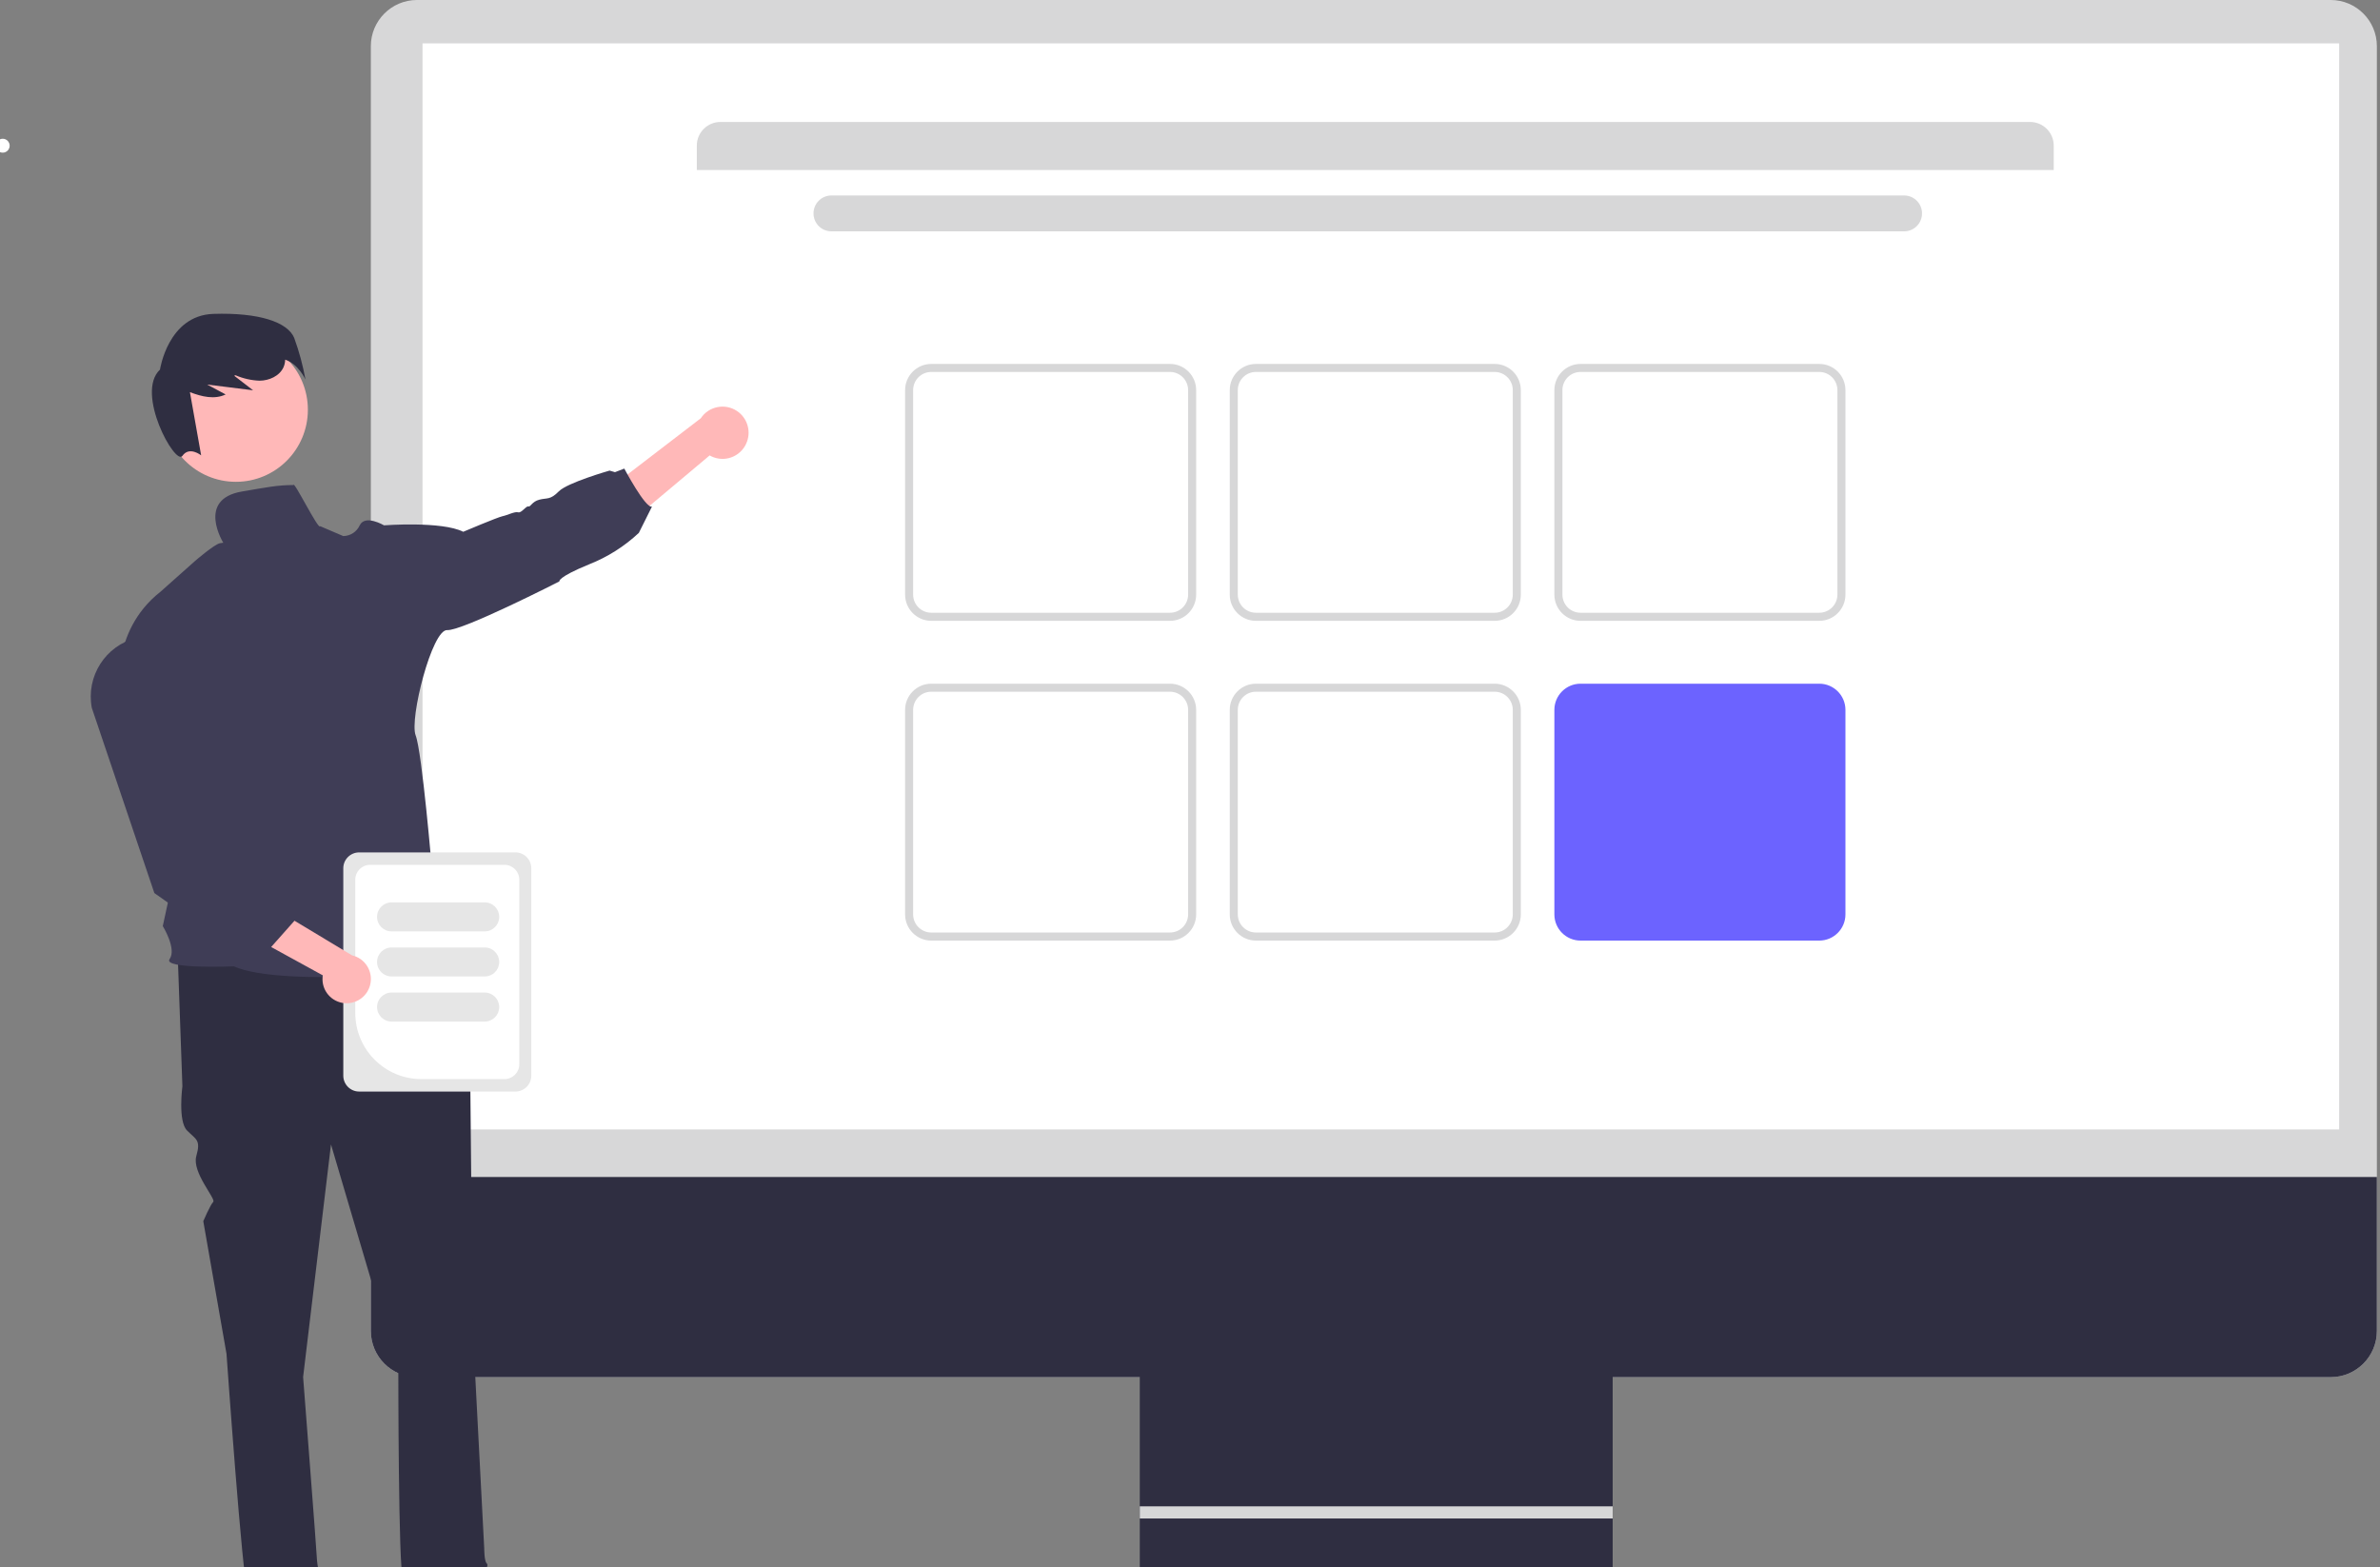 <svg width="243" height="160" viewBox="0 0 243 160" fill="none" xmlns="http://www.w3.org/2000/svg">
<rect x="0" y="0" width="243" height="160" fill="#808080" stroke="none"/>
<g clip-path="url(#clip0_6535_156130)">
<path d="M0.277 15.587C0.669 15.587 0.986 15.269 0.986 14.877C0.986 14.484 0.669 14.166 0.277 14.166C-0.114 14.166 -0.432 14.484 -0.432 14.877C-0.432 15.269 -0.114 15.587 0.277 15.587Z" fill="white"/>
<path d="M237.974 0H42.57C39.974 0 37.863 2.114 37.863 4.716V135.893C37.863 138.494 39.974 140.608 42.57 140.608H237.974C240.57 140.608 242.681 138.494 242.681 135.893V4.716C242.681 2.114 240.57 0 237.974 0Z" fill="#D7D7D8"/>
<path d="M238.831 4.429H43.141V115.317H238.831V4.429Z" fill="white"/>
<path d="M242.681 120.174V135.893C242.681 138.494 240.57 140.608 237.974 140.608H42.57C39.974 140.608 37.863 138.494 37.863 135.893V120.174H242.681Z" fill="#2F2E41"/>
<path d="M164.655 137.674H116.373V174.884H164.655V137.674Z" fill="#2F2E41"/>
<path d="M164.655 153.798H116.373V155.039H164.655V153.798Z" fill="#D7D7D8"/>
<path d="M209.687 14.87V17.359H71.145V14.87C71.145 13.535 72.225 12.453 73.558 12.453H207.275C208.607 12.453 209.687 13.535 209.687 14.87Z" fill="#D7D7D8"/>
<path d="M84.888 19.957H194.411C195.422 19.957 196.24 20.776 196.24 21.789C196.24 22.802 195.422 23.62 194.411 23.62H84.888C83.877 23.62 83.06 22.802 83.06 21.789C83.06 20.776 83.877 19.957 84.888 19.957Z" fill="#D7D7D8"/>
<path d="M119.46 63.387H95.08C93.609 63.387 92.411 62.187 92.411 60.713V39.832C92.411 38.359 93.609 37.159 95.08 37.159H119.46C120.931 37.159 122.129 38.359 122.129 39.832V60.713C122.129 62.187 120.931 63.387 119.46 63.387ZM95.08 37.977C94.059 37.977 93.232 38.809 93.232 39.829V60.71C93.232 61.733 94.062 62.562 95.08 62.562H119.46C120.481 62.562 121.308 61.73 121.308 60.71V39.829C121.308 38.806 120.478 37.977 119.46 37.977H95.08Z" fill="#D7D7D8"/>
<path d="M152.608 63.387H128.228C126.757 63.387 125.559 62.187 125.559 60.713V39.832C125.559 38.359 126.757 37.159 128.228 37.159H152.608C154.079 37.159 155.277 38.359 155.277 39.832V60.713C155.277 62.187 154.079 63.387 152.608 63.387ZM128.228 37.977C127.207 37.977 126.38 38.809 126.38 39.829V60.71C126.38 61.733 127.21 62.562 128.228 62.562H152.608C153.629 62.562 154.456 61.73 154.456 60.71V39.829C154.456 38.806 153.626 37.977 152.608 37.977H128.228Z" fill="#D7D7D8"/>
<path d="M185.752 63.387H161.372C159.901 63.387 158.703 62.187 158.703 60.713V39.832C158.703 38.359 159.901 37.159 161.372 37.159H185.752C187.223 37.159 188.421 38.359 188.421 39.832V60.713C188.421 62.187 187.223 63.387 185.752 63.387ZM161.372 37.977C160.351 37.977 159.524 38.809 159.524 39.829V60.71C159.524 61.733 160.354 62.562 161.372 62.562H185.752C186.773 62.562 187.6 61.73 187.6 60.71V39.829C187.6 38.806 186.77 37.977 185.752 37.977H161.372Z" fill="#D7D7D8"/>
<path d="M119.46 96.034H95.08C93.609 96.034 92.411 94.834 92.411 93.361V72.479C92.411 71.006 93.609 69.806 95.08 69.806H119.46C120.931 69.806 122.129 71.006 122.129 72.479V93.361C122.129 94.834 120.931 96.034 119.46 96.034ZM95.08 70.625C94.059 70.625 93.232 71.457 93.232 72.476V93.357C93.232 94.38 94.062 95.209 95.08 95.209H119.46C120.481 95.209 121.308 94.377 121.308 93.357V72.476C121.308 71.453 120.478 70.625 119.46 70.625H95.08Z" fill="#D7D7D8"/>
<path d="M152.608 96.034H128.228C126.757 96.034 125.559 94.834 125.559 93.361V72.479C125.559 71.006 126.757 69.806 128.228 69.806H152.608C154.079 69.806 155.277 71.006 155.277 72.479V93.361C155.277 94.834 154.079 96.034 152.608 96.034ZM128.228 70.625C127.207 70.625 126.38 71.457 126.38 72.476V93.357C126.38 94.38 127.21 95.209 128.228 95.209H152.608C153.629 95.209 154.456 94.377 154.456 93.357V72.476C154.456 71.453 153.626 70.625 152.608 70.625H128.228Z" fill="#D7D7D8"/>
<path d="M185.752 96.034H161.372C159.901 96.034 158.703 94.834 158.703 93.361V72.479C158.703 71.006 159.901 69.806 161.372 69.806H185.752C187.223 69.806 188.421 71.006 188.421 72.479V93.361C188.421 94.834 187.223 96.034 185.752 96.034Z" fill="#6C63FF"/>
<path d="M26.52 170.273H29.989L31.64 156.866H26.517L26.52 170.273Z" fill="#FFB8B8"/>
<path d="M42.64 170.273H46.109L47.76 156.866H42.64V170.273Z" fill="#FFB8B8"/>
<path d="M45.413 96.895L18.15 97.609L18.623 110.911C18.623 110.911 18.15 114.472 19.096 115.422C20.041 116.373 20.517 116.373 20.044 118.033C19.572 119.694 22.076 122.41 21.771 122.716C21.465 123.022 20.756 124.682 20.756 124.682L23.126 138.221C23.126 138.221 24.787 161.733 25.26 162.209C25.733 162.686 26.208 162.209 25.733 163.397C25.256 164.584 24.784 164.11 25.26 164.584C25.68 165.037 26.074 165.514 26.445 166.008H32.176C32.176 166.008 32.609 163.633 32.609 163.397C32.609 163.16 33.081 161.733 33.081 161.496C33.081 161.259 32.661 160.838 32.661 160.838C32.517 160.355 32.419 159.858 32.369 159.358C32.369 158.885 30.948 140.595 30.948 140.595L33.794 116.846L40.67 140.121C40.67 140.121 40.67 160.546 41.143 161.022C41.615 161.499 41.615 161.259 41.379 162.209C41.143 163.16 40.194 162.923 40.906 163.633C41.619 164.344 41.855 163.16 41.619 164.347L41.382 165.534L48.495 165.636C48.495 165.636 49.444 163.633 48.968 162.923C48.492 162.213 48.521 162.403 49.099 161.239C49.677 160.075 49.913 159.835 49.677 159.599C49.44 159.362 49.44 158.099 49.44 158.099L48.255 135.373C48.255 135.373 48.019 111.384 48.019 110.674C48.003 110.309 48.068 109.941 48.216 109.605V108.638L47.307 105.212L45.41 96.899L45.413 96.895Z" fill="#2F2E41"/>
<path d="M76.267 45.097C75.771 46.475 74.255 47.192 72.879 46.695C72.732 46.643 72.591 46.577 72.456 46.498L60.623 56.432L59.98 51.579L71.553 42.703C72.367 41.477 74.022 41.148 75.246 41.963C76.27 42.647 76.693 43.943 76.267 45.1V45.097Z" fill="#FFB8B8"/>
<path d="M24.085 49.194C28.144 49.194 31.434 45.898 31.434 41.832C31.434 37.765 28.144 34.469 24.085 34.469C20.026 34.469 16.736 37.765 16.736 41.832C16.736 45.898 20.026 49.194 24.085 49.194Z" fill="#FFB8B8"/>
<path d="M30.042 34.505C29.359 32.871 26.425 31.901 21.787 32.048C17.149 32.197 16.335 37.737 16.335 37.737C13.778 40.125 17.904 47.573 18.62 46.547C19.335 45.521 20.537 46.491 20.537 46.491L19.391 40.036C20.599 40.503 21.902 40.815 23.038 40.273L21.154 39.263L25.841 39.849L23.908 38.359C23.953 38.343 24.003 38.326 24.049 38.313C24.823 38.648 25.654 38.836 26.497 38.869C27.482 38.862 28.529 38.398 28.943 37.504C29.051 37.257 29.113 36.991 29.116 36.721C30.475 37.162 31.188 38.757 31.188 38.757C30.928 37.31 30.544 35.886 30.039 34.505H30.042Z" fill="#2F2E41"/>
<path d="M29.967 49.523C28.326 49.523 27.269 49.75 24.715 50.181C20.002 50.977 22.824 55.462 22.824 55.462C22.824 55.462 23.038 55.353 22.46 55.462C21.882 55.571 19.913 57.277 19.913 57.277L16.391 60.411C11.084 64.584 12.272 71.095 12.272 71.095L20.012 78.898L16.621 94.554C16.621 94.554 18.062 96.879 17.317 97.922C16.572 98.964 23.881 98.665 23.881 98.665C28.926 100.917 46.7 99.013 46.7 99.013C46.453 98.369 44.074 93.374 44.074 93.374C45.108 91.585 44.123 89 44.123 89C44.123 89 43.096 76.774 42.439 75.084C41.783 73.394 44.12 64.235 45.656 64.334C47.192 64.433 57.114 59.362 57.114 59.362C57.114 59.362 56.865 58.964 60.141 57.622C62.021 56.883 63.748 55.791 65.225 54.41L66.571 51.717C65.924 51.966 63.741 47.843 63.741 47.843L62.789 48.208L62.238 48.047C62.238 48.047 57.935 49.273 57.055 50.168C56.176 51.062 55.88 50.812 55.086 51.013C54.292 51.213 54.193 51.772 53.944 51.71C53.694 51.647 53.251 52.404 52.903 52.305C52.555 52.206 51.81 52.604 51.315 52.703C50.819 52.802 47.297 54.295 47.297 54.295C45.118 53.19 39.209 53.637 39.209 53.637C39.209 53.637 37.276 52.496 36.728 53.637C36.426 54.298 35.77 54.725 35.044 54.732L32.688 53.722C32.55 54.222 29.98 49.004 29.967 49.523Z" fill="#3F3D56"/>
<path d="M35.051 109.829V88.648C35.051 87.757 35.773 87.034 36.666 87.03H52.631C53.52 87.03 54.242 87.754 54.245 88.648V109.829C54.245 110.72 53.523 111.443 52.631 111.447H36.666C35.776 111.447 35.054 110.723 35.051 109.829Z" fill="#E6E6E6"/>
<path d="M36.275 103.43V89.812C36.275 88.977 36.952 88.3 37.788 88.3H51.508C52.342 88.3 53.018 88.977 53.022 89.812V108.662C53.022 109.497 52.345 110.174 51.508 110.174H43.007C39.292 110.171 36.279 107.152 36.275 103.43Z" fill="white"/>
<path d="M38.497 93.614C38.497 92.798 39.16 92.134 39.974 92.134H49.493C50.31 92.134 50.97 92.795 50.97 93.614C50.97 94.433 50.31 95.094 49.493 95.094H39.974C39.16 95.094 38.497 94.429 38.497 93.614Z" fill="#E6E6E6"/>
<path d="M38.497 98.218C38.497 97.402 39.16 96.738 39.974 96.738H49.493C50.31 96.738 50.97 97.399 50.97 98.218C50.97 99.036 50.31 99.697 49.493 99.697H39.974C39.16 99.697 38.497 99.033 38.497 98.218Z" fill="#E6E6E6"/>
<path d="M38.497 102.821C38.497 102.006 39.16 101.342 39.974 101.342H49.493C50.31 101.342 50.97 102.003 50.97 102.821C50.97 103.64 50.31 104.301 49.493 104.301H39.974C39.16 104.301 38.497 103.637 38.497 102.821Z" fill="#E6E6E6"/>
<path d="M35.428 102.43C34.072 102.456 32.953 101.375 32.927 100.016C32.927 99.872 32.934 99.727 32.956 99.582L19.325 92.105L23.313 89.944L35.947 97.544C37.276 97.846 38.11 99.175 37.804 100.506C37.552 101.621 36.567 102.417 35.428 102.43Z" fill="#FFB8B8"/>
<path d="M27.502 96.902L22.667 96.041L20.937 94.6L19.772 94.005L15.761 91.184L15.748 91.148L9.373 72.272C8.766 69.053 10.768 65.919 13.939 65.123C17.244 64.301 20.589 66.317 21.41 69.625C21.469 69.859 21.511 70.099 21.544 70.339L23.596 86.518L26.996 90.036L28.483 90.326L28.824 91.93L30.124 93.943L27.498 96.902H27.502Z" fill="#3F3D56"/>
</g>
<defs>
<clipPath id="clip0_6535_156130">
<rect width="242.649" height="160" fill="white"/>
</clipPath>
</defs>
</svg>
